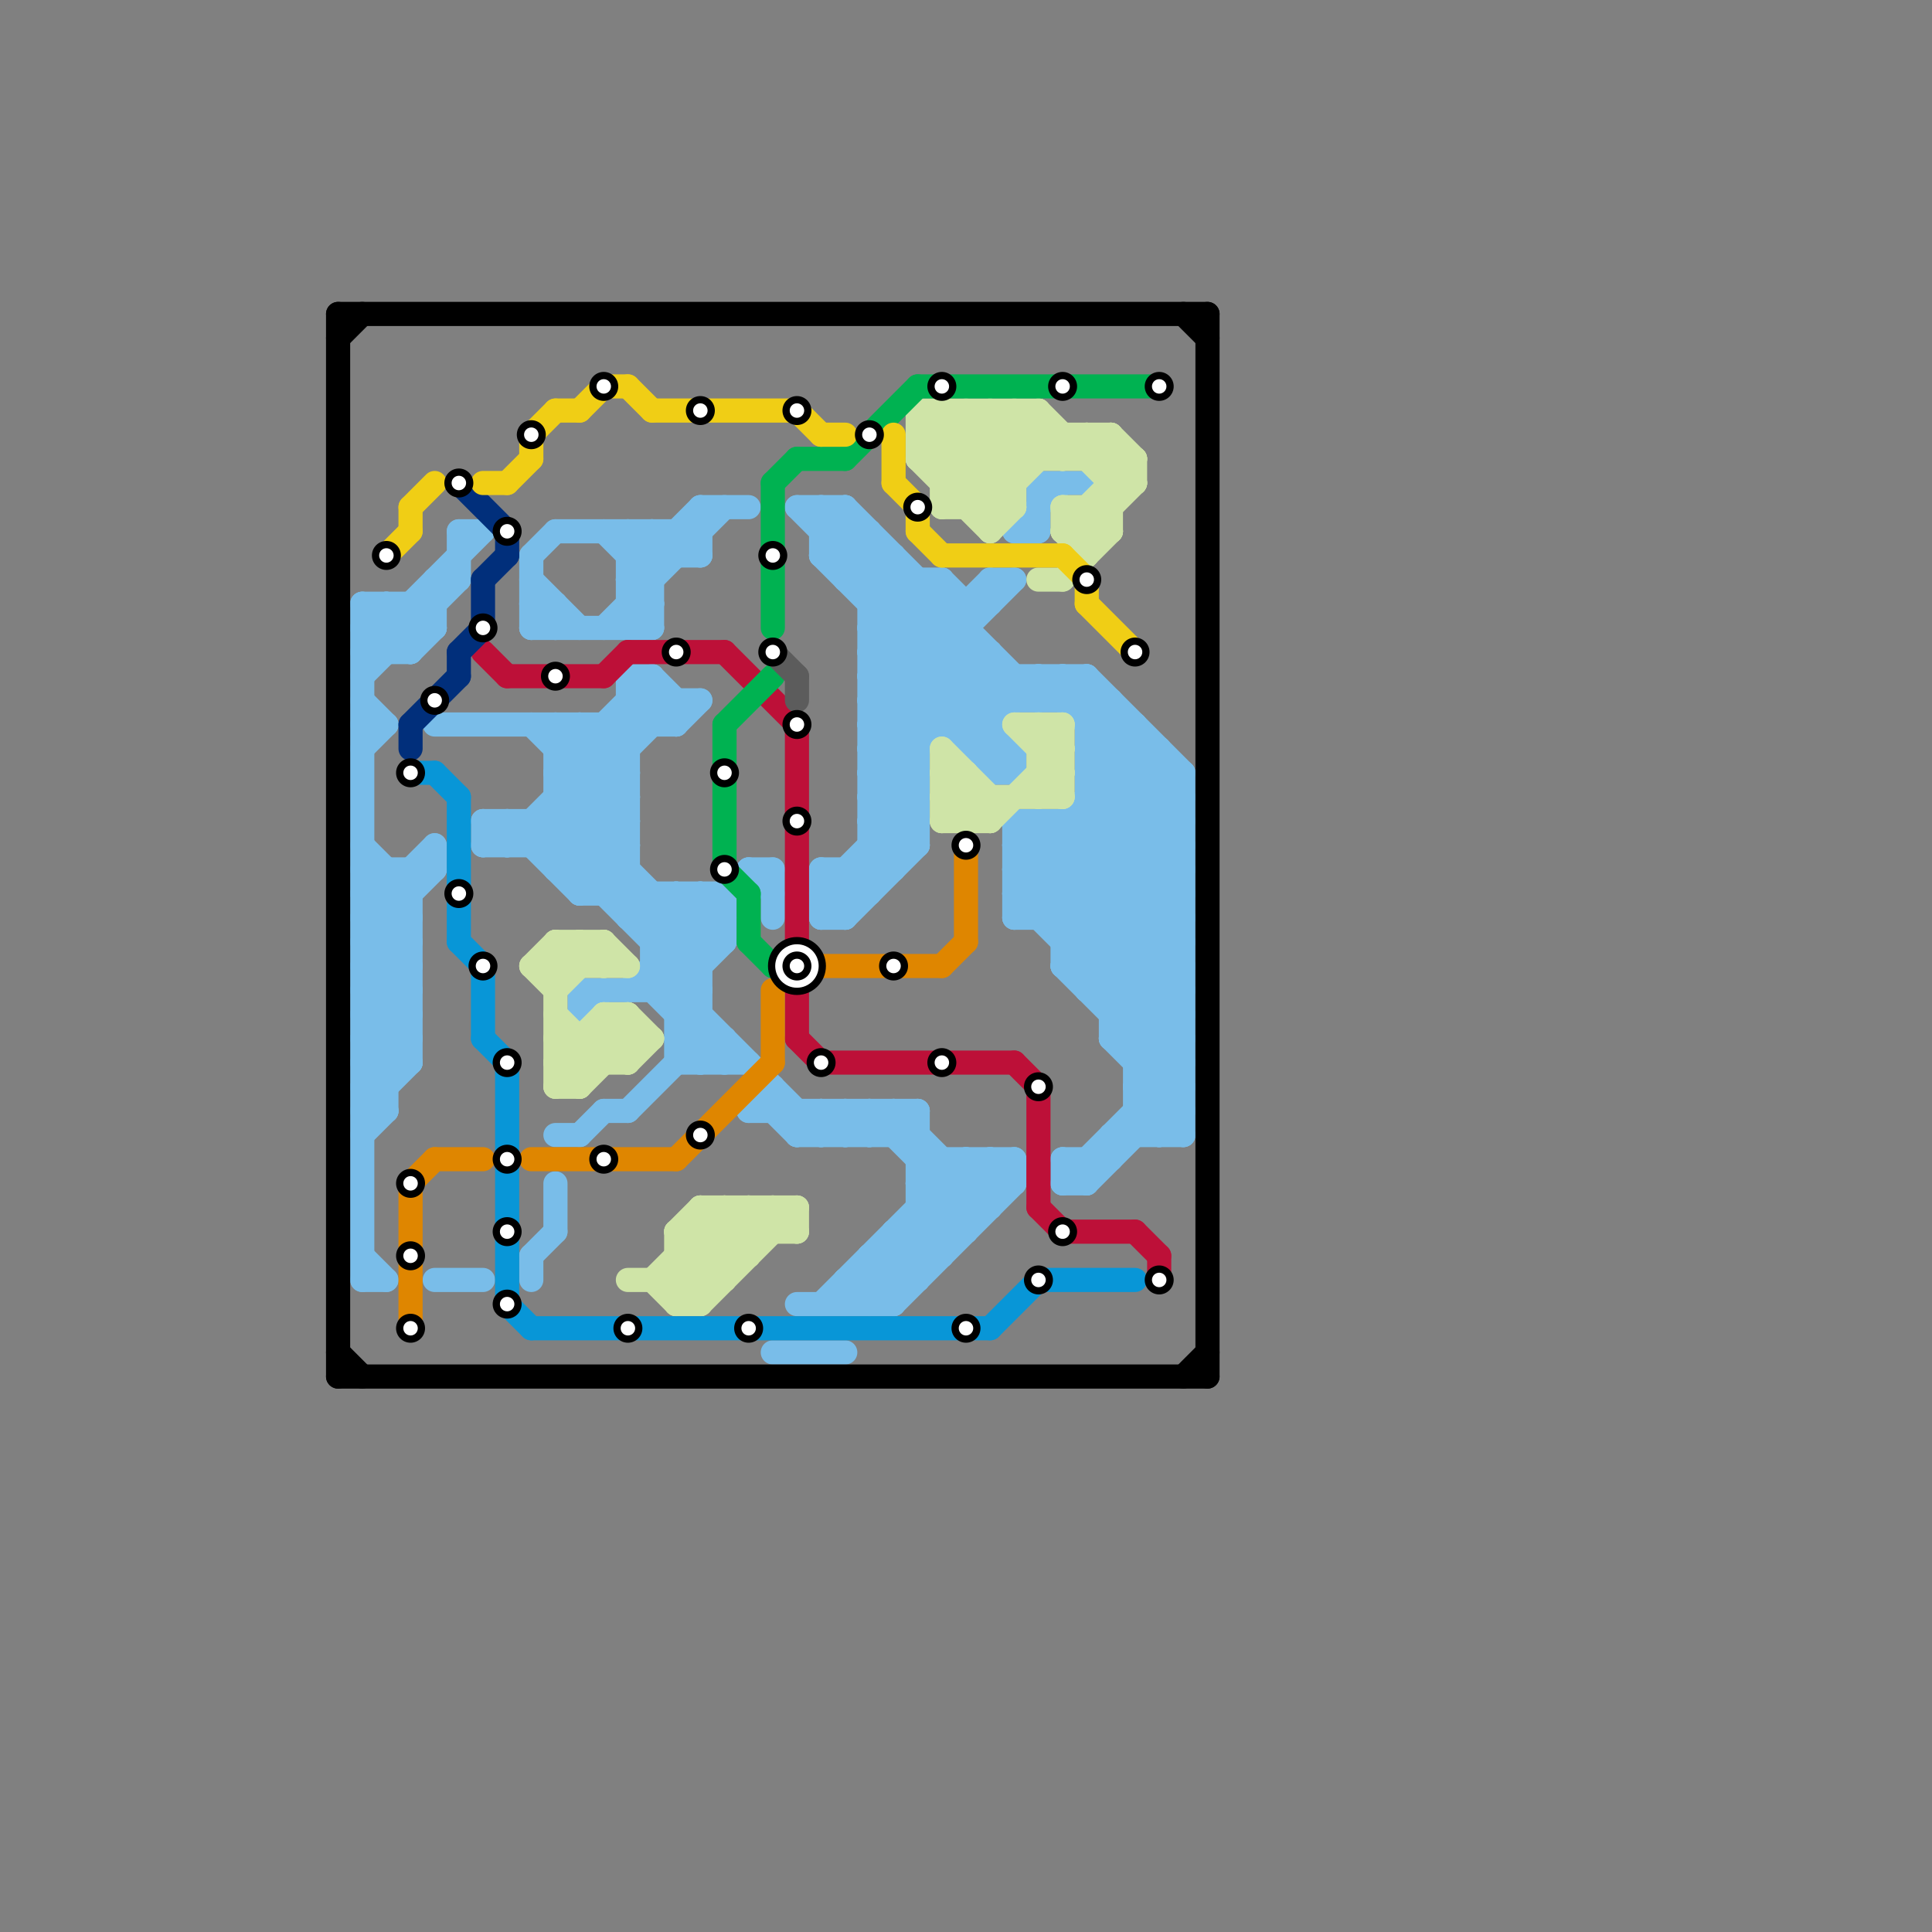 
<svg version="1.1" xmlns="http://www.w3.org/2000/svg" viewBox="0 0 80 80">
<rect x="0" y="0" width="80" height="80" fill="#808080" stroke="none"/>
<style>text { font: 1px Helvetica; font-weight: 600; white-space: pre; dominant-baseline: central; } line { stroke-width: 1; fill: none; stroke-linecap: round; stroke-linejoin: round; } .c0 { stroke: #79bde9 } .c1 { stroke: #000000 } .c2 { stroke: #bd1038 } .c3 { stroke: #cfe4a7 } .c4 { stroke: #df8600 } .c5 { stroke: #00b251 } .c6 { stroke: #0896d7 } .c7 { stroke: #012f7b } .c8 { stroke: #f0ce15 } .c9 { stroke: #5c5c5c } .lst1 { stroke-width: 0.75; stroke-linecap: butt; }.w1 { stroke-width: 1; }.l11 { stroke-dasharray: 1 .5; stroke-linecap: butt; }.sl-b { stroke-linecap: butt; }</style><defs><g id="wm-xf"><circle r="1.2" fill="#000"/><circle r="0.9" fill="#fff"/><circle r="0.6" fill="#000"/><circle r="0.3" fill="#fff"/></g><g id="wm"><circle r="0.6" fill="#000"/><circle r="0.3" fill="#fff"/></g></defs><line class="c0 " x1="27" y1="22" x2="28" y2="23"/><line class="c0 " x1="15" y1="43" x2="17" y2="41"/><line class="c0 " x1="42" y1="37" x2="49" y2="44"/><line class="c0 " x1="15" y1="45" x2="17" y2="43"/><line class="c0 " x1="17" y1="27" x2="18" y2="26"/><line class="c0 " x1="15" y1="39" x2="17" y2="39"/><line class="c0 " x1="35" y1="46" x2="36" y2="47"/><line class="c0 " x1="23" y1="36" x2="26" y2="33"/><line class="c0 " x1="28" y1="42" x2="29" y2="41"/><line class="c0 " x1="28" y1="44" x2="31" y2="44"/><line class="c0 " x1="46" y1="42" x2="49" y2="42"/><line class="c0 " x1="20" y1="35" x2="21" y2="34"/><line class="c0 " x1="15" y1="42" x2="17" y2="40"/><line class="c0 " x1="15" y1="44" x2="17" y2="42"/><line class="c0 " x1="26" y1="46" x2="29" y2="43"/><line class="c0 " x1="36" y1="29" x2="46" y2="29"/><line class="c0 " x1="36" y1="32" x2="41" y2="27"/><line class="c0 " x1="43" y1="28" x2="47" y2="32"/><line class="c0 " x1="32" y1="46" x2="33" y2="47"/><line class="c0 " x1="28" y1="22" x2="29" y2="23"/><line class="c0 " x1="40" y1="25" x2="40" y2="31"/><line class="c0 " x1="42" y1="35" x2="47" y2="35"/><line class="c0 " x1="29" y1="37" x2="30" y2="38"/><line class="c0 " x1="23" y1="34" x2="29" y2="40"/><line class="c0 " x1="23" y1="30" x2="26" y2="33"/><line class="c0 " x1="38" y1="50" x2="41" y2="50"/><line class="c0 " x1="48" y1="36" x2="48" y2="47"/><line class="c0 " x1="36" y1="26" x2="38" y2="24"/><line class="c0 " x1="15" y1="42" x2="17" y2="44"/><line class="c0 " x1="15" y1="25" x2="15" y2="53"/><line class="c0 " x1="28" y1="43" x2="29" y2="44"/><line class="c0 " x1="46" y1="43" x2="49" y2="40"/><line class="c0 " x1="15" y1="43" x2="16" y2="44"/><line class="c0 " x1="37" y1="46" x2="41" y2="50"/><line class="c0 " x1="15" y1="45" x2="16" y2="46"/><line class="c0 " x1="34" y1="36" x2="37" y2="36"/><line class="c0 " x1="35" y1="36" x2="35" y2="38"/><line class="c0 " x1="37" y1="51" x2="38" y2="52"/><line class="c0 " x1="26" y1="23" x2="27" y2="22"/><line class="c0 " x1="27" y1="22" x2="27" y2="26"/><line class="c0 " x1="45" y1="33" x2="49" y2="37"/><line class="c0 " x1="47" y1="30" x2="47" y2="47"/><line class="c0 " x1="33" y1="54" x2="37" y2="54"/><line class="c0 " x1="20" y1="34" x2="26" y2="34"/><line class="c0 " x1="22" y1="34" x2="22" y2="35"/><line class="c0 " x1="23" y1="33" x2="26" y2="33"/><line class="c0 " x1="42" y1="34" x2="49" y2="41"/><line class="c0 " x1="42" y1="36" x2="49" y2="43"/><line class="c0 " x1="18" y1="53" x2="20" y2="53"/><line class="c0 " x1="36" y1="22" x2="36" y2="37"/><line class="c0 " x1="45" y1="32" x2="49" y2="32"/><line class="c0 " x1="34" y1="37" x2="36" y2="37"/><line class="c0 " x1="26" y1="29" x2="27" y2="30"/><line class="c0 " x1="23" y1="36" x2="26" y2="36"/><line class="c0 " x1="36" y1="31" x2="38" y2="31"/><line class="c0 " x1="37" y1="46" x2="37" y2="47"/><line class="c0 " x1="43" y1="20" x2="45" y2="20"/><line class="c0 " x1="45" y1="41" x2="49" y2="37"/><line class="c0 " x1="25" y1="37" x2="26" y2="36"/><line class="c0 " x1="15" y1="36" x2="17" y2="38"/><line class="c0 " x1="29" y1="21" x2="29" y2="23"/><line class="c0 " x1="36" y1="28" x2="39" y2="25"/><line class="c0 " x1="41" y1="24" x2="42" y2="24"/><line class="c0 " x1="23" y1="33" x2="29" y2="39"/><line class="c0 " x1="15" y1="45" x2="16" y2="45"/><line class="c0 " x1="23" y1="31" x2="24" y2="30"/><line class="c0 " x1="24" y1="30" x2="26" y2="32"/><line class="c0 " x1="26" y1="38" x2="30" y2="38"/><line class="c0 " x1="44" y1="40" x2="49" y2="45"/><line class="c0 " x1="44" y1="34" x2="49" y2="39"/><line class="c0 " x1="26" y1="28" x2="28" y2="30"/><line class="c0 " x1="46" y1="47" x2="49" y2="47"/><line class="c0 " x1="15" y1="41" x2="17" y2="41"/><line class="c0 " x1="15" y1="38" x2="18" y2="35"/><line class="c0 " x1="23" y1="47" x2="24" y2="47"/><line class="c0 " x1="19" y1="22" x2="19" y2="24"/><line class="c0 " x1="45" y1="41" x2="49" y2="41"/><line class="c0 " x1="15" y1="35" x2="17" y2="37"/><line class="c0 " x1="15" y1="26" x2="16" y2="25"/><line class="c0 " x1="15" y1="37" x2="17" y2="39"/><line class="c0 " x1="15" y1="44" x2="16" y2="45"/><line class="c0 " x1="44" y1="48" x2="45" y2="49"/><line class="c0 " x1="33" y1="47" x2="34" y2="46"/><line class="c0 " x1="24" y1="42" x2="25" y2="41"/><line class="c0 " x1="22" y1="26" x2="27" y2="26"/><line class="c0 " x1="22" y1="25" x2="23" y2="25"/><line class="c0 " x1="35" y1="47" x2="36" y2="46"/><line class="c0 " x1="37" y1="51" x2="37" y2="54"/><line class="c0 " x1="44" y1="40" x2="49" y2="40"/><line class="c0 " x1="15" y1="47" x2="16" y2="46"/><line class="c0 " x1="49" y1="32" x2="49" y2="47"/><line class="c0 " x1="42" y1="35" x2="49" y2="42"/><line class="c0 " x1="39" y1="24" x2="40" y2="25"/><line class="c0 " x1="22" y1="23" x2="22" y2="26"/><line class="c0 " x1="27" y1="41" x2="30" y2="44"/><line class="c0 " x1="28" y1="37" x2="30" y2="39"/><line class="c0 " x1="16" y1="36" x2="16" y2="46"/><line class="c0 " x1="47" y1="45" x2="49" y2="43"/><line class="c0 " x1="35" y1="38" x2="38" y2="35"/><line class="c0 " x1="36" y1="46" x2="40" y2="50"/><line class="c0 " x1="45" y1="40" x2="49" y2="36"/><line class="c0 " x1="27" y1="28" x2="28" y2="29"/><line class="c0 " x1="34" y1="36" x2="35" y2="37"/><line class="c0 " x1="35" y1="24" x2="39" y2="24"/><line class="c0 " x1="36" y1="24" x2="37" y2="23"/><line class="c0 " x1="47" y1="44" x2="49" y2="44"/><line class="c0 " x1="36" y1="29" x2="41" y2="24"/><line class="c0 " x1="40" y1="30" x2="42" y2="28"/><line class="c0 " x1="25" y1="22" x2="27" y2="24"/><line class="c0 " x1="29" y1="37" x2="29" y2="44"/><line class="c0 " x1="35" y1="23" x2="36" y2="22"/><line class="c0 " x1="26" y1="24" x2="29" y2="21"/><line class="c0 " x1="42" y1="37" x2="48" y2="31"/><line class="c0 " x1="47" y1="45" x2="49" y2="47"/><line class="c0 " x1="22" y1="23" x2="23" y2="22"/><line class="c0 " x1="15" y1="40" x2="17" y2="40"/><line class="c0 " x1="34" y1="47" x2="35" y2="46"/><line class="c0 " x1="15" y1="52" x2="16" y2="53"/><line class="c0 " x1="15" y1="39" x2="18" y2="36"/><line class="c0 " x1="42" y1="38" x2="49" y2="38"/><line class="c0 " x1="24" y1="36" x2="26" y2="34"/><line class="c0 " x1="36" y1="47" x2="37" y2="46"/><line class="c0 " x1="44" y1="29" x2="45" y2="28"/><line class="c0 " x1="32" y1="56" x2="35" y2="56"/><line class="c0 " x1="42" y1="36" x2="47" y2="31"/><line class="c0 " x1="27" y1="37" x2="27" y2="41"/><line class="c0 " x1="34" y1="21" x2="42" y2="29"/><line class="c0 " x1="34" y1="23" x2="42" y2="31"/><line class="c0 " x1="35" y1="54" x2="41" y2="48"/><line class="c0 " x1="45" y1="31" x2="46" y2="30"/><line class="c0 " x1="36" y1="33" x2="38" y2="35"/><line class="c0 " x1="28" y1="29" x2="28" y2="30"/><line class="c0 " x1="15" y1="25" x2="18" y2="25"/><line class="c0 " x1="33" y1="46" x2="33" y2="47"/><line class="c0 " x1="24" y1="37" x2="26" y2="35"/><line class="c0 " x1="15" y1="53" x2="16" y2="53"/><line class="c0 " x1="35" y1="46" x2="35" y2="47"/><line class="c0 " x1="34" y1="46" x2="34" y2="47"/><line class="c0 " x1="36" y1="30" x2="41" y2="30"/><line class="c0 " x1="41" y1="48" x2="42" y2="49"/><line class="c0 " x1="44" y1="28" x2="49" y2="33"/><line class="c0 " x1="15" y1="27" x2="17" y2="27"/><line class="c0 " x1="15" y1="37" x2="17" y2="37"/><line class="c0 " x1="36" y1="26" x2="40" y2="26"/><line class="c0 " x1="24" y1="47" x2="25" y2="46"/><line class="c0 " x1="36" y1="46" x2="36" y2="47"/><line class="c0 " x1="18" y1="35" x2="18" y2="36"/><line class="c0 " x1="24" y1="37" x2="30" y2="37"/><line class="c0 " x1="27" y1="41" x2="30" y2="38"/><line class="c0 " x1="27" y1="39" x2="30" y2="39"/><line class="c0 " x1="22" y1="52" x2="23" y2="51"/><line class="c0 " x1="37" y1="54" x2="42" y2="49"/><line class="c0 " x1="36" y1="52" x2="37" y2="53"/><line class="c0 " x1="34" y1="23" x2="37" y2="23"/><line class="c0 " x1="31" y1="36" x2="32" y2="36"/><line class="c0 " x1="36" y1="25" x2="37" y2="24"/><line class="c0 " x1="17" y1="25" x2="17" y2="27"/><line class="c0 " x1="16" y1="25" x2="17" y2="26"/><line class="c0 " x1="41" y1="27" x2="41" y2="32"/><line class="c0 " x1="42" y1="34" x2="42" y2="38"/><line class="c0 " x1="34" y1="54" x2="40" y2="48"/><line class="c0 " x1="28" y1="41" x2="30" y2="39"/><line class="c0 " x1="42" y1="38" x2="48" y2="32"/><line class="c0 " x1="29" y1="21" x2="31" y2="21"/><line class="c0 " x1="36" y1="27" x2="39" y2="24"/><line class="c0 " x1="36" y1="54" x2="42" y2="48"/><line class="c0 " x1="23" y1="30" x2="23" y2="36"/><line class="c0 " x1="31" y1="46" x2="38" y2="46"/><line class="c0 " x1="23" y1="49" x2="23" y2="51"/><line class="c0 " x1="45" y1="30" x2="46" y2="29"/><line class="c0 " x1="36" y1="32" x2="38" y2="34"/><line class="c0 " x1="46" y1="41" x2="49" y2="38"/><line class="c0 " x1="27" y1="39" x2="29" y2="37"/><line class="c0 " x1="45" y1="30" x2="47" y2="30"/><line class="c0 " x1="25" y1="30" x2="26" y2="31"/><line class="c0 " x1="47" y1="46" x2="48" y2="47"/><line class="c0 " x1="24" y1="30" x2="24" y2="37"/><line class="c0 " x1="45" y1="31" x2="49" y2="35"/><line class="c0 " x1="15" y1="30" x2="16" y2="30"/><line class="c0 " x1="45" y1="28" x2="45" y2="41"/><line class="c0 " x1="15" y1="40" x2="17" y2="38"/><line class="c0 " x1="42" y1="31" x2="42" y2="32"/><line class="c0 " x1="45" y1="49" x2="49" y2="45"/><line class="c0 " x1="43" y1="29" x2="44" y2="28"/><line class="c0 " x1="44" y1="49" x2="49" y2="44"/><line class="c0 " x1="24" y1="41" x2="29" y2="41"/><line class="c0 " x1="43" y1="28" x2="43" y2="29"/><line class="c0 " x1="15" y1="37" x2="16" y2="36"/><line class="c0 " x1="26" y1="38" x2="27" y2="37"/><line class="c0 " x1="37" y1="52" x2="38" y2="53"/><line class="c0 " x1="41" y1="32" x2="42" y2="32"/><line class="c0 " x1="33" y1="21" x2="41" y2="29"/><line class="c0 " x1="15" y1="25" x2="17" y2="27"/><line class="c0 " x1="35" y1="53" x2="35" y2="54"/><line class="c0 " x1="42" y1="28" x2="42" y2="29"/><line class="c0 " x1="21" y1="34" x2="24" y2="37"/><line class="c0 " x1="22" y1="30" x2="26" y2="34"/><line class="c0 " x1="27" y1="40" x2="29" y2="40"/><line class="c0 " x1="27" y1="28" x2="27" y2="30"/><line class="c0 " x1="26" y1="22" x2="27" y2="23"/><line class="c0 " x1="28" y1="37" x2="28" y2="44"/><line class="c0 " x1="34" y1="36" x2="34" y2="38"/><line class="c0 " x1="26" y1="41" x2="31" y2="36"/><line class="c0 " x1="23" y1="31" x2="26" y2="31"/><line class="c0 " x1="26" y1="23" x2="29" y2="23"/><line class="c0 " x1="42" y1="37" x2="49" y2="37"/><line class="c0 " x1="44" y1="28" x2="44" y2="29"/><line class="c0 " x1="46" y1="43" x2="49" y2="43"/><line class="c0 " x1="24" y1="41" x2="24" y2="42"/><line class="c0 " x1="36" y1="52" x2="39" y2="52"/><line class="c0 " x1="22" y1="52" x2="22" y2="53"/><line class="c0 " x1="22" y1="34" x2="29" y2="41"/><line class="c0 " x1="15" y1="46" x2="17" y2="44"/><line class="c0 " x1="31" y1="46" x2="32" y2="45"/><line class="c0 " x1="15" y1="42" x2="17" y2="42"/><line class="c0 " x1="15" y1="44" x2="17" y2="44"/><line class="c0 " x1="30" y1="37" x2="30" y2="39"/><line class="c0 " x1="15" y1="27" x2="20" y2="22"/><line class="c0 " x1="28" y1="43" x2="29" y2="42"/><line class="c0 " x1="41" y1="32" x2="42" y2="31"/><line class="c0 " x1="35" y1="24" x2="36" y2="23"/><line class="c0 " x1="43" y1="34" x2="49" y2="40"/><line class="c0 " x1="35" y1="21" x2="43" y2="29"/><line class="c0 " x1="44" y1="40" x2="49" y2="35"/><line class="c0 " x1="28" y1="43" x2="30" y2="43"/><line class="c0 " x1="40" y1="48" x2="41" y2="49"/><line class="c0 " x1="48" y1="47" x2="49" y2="46"/><line class="c0 " x1="26" y1="24" x2="27" y2="25"/><line class="c0 " x1="46" y1="42" x2="49" y2="39"/><line class="c0 " x1="48" y1="31" x2="48" y2="32"/><line class="c0 " x1="34" y1="22" x2="35" y2="21"/><line class="c0 " x1="36" y1="26" x2="42" y2="32"/><line class="c0 " x1="18" y1="30" x2="28" y2="30"/><line class="c0 " x1="36" y1="27" x2="41" y2="32"/><line class="c0 " x1="44" y1="48" x2="46" y2="48"/><line class="c0 " x1="36" y1="52" x2="36" y2="54"/><line class="c0 " x1="25" y1="26" x2="30" y2="21"/><line class="c0 " x1="33" y1="47" x2="38" y2="47"/><line class="c0 " x1="42" y1="34" x2="49" y2="34"/><line class="c0 " x1="26" y1="28" x2="27" y2="28"/><line class="c0 " x1="42" y1="36" x2="49" y2="36"/><line class="c0 " x1="44" y1="39" x2="47" y2="36"/><line class="c0 " x1="34" y1="37" x2="35" y2="38"/><line class="c0 " x1="47" y1="43" x2="49" y2="41"/><line class="c0 " x1="27" y1="38" x2="28" y2="37"/><line class="c0 " x1="21" y1="35" x2="27" y2="29"/><line class="c0 " x1="25" y1="30" x2="25" y2="37"/><line class="c0 " x1="26" y1="26" x2="27" y2="25"/><line class="c0 " x1="15" y1="36" x2="18" y2="36"/><line class="c0 " x1="36" y1="27" x2="41" y2="27"/><line class="c0 " x1="32" y1="36" x2="32" y2="38"/><line class="c0 " x1="15" y1="41" x2="17" y2="39"/><line class="c0 " x1="36" y1="29" x2="38" y2="31"/><line class="c0 " x1="36" y1="31" x2="38" y2="33"/><line class="c0 " x1="26" y1="22" x2="26" y2="26"/><line class="c0 " x1="23" y1="22" x2="29" y2="22"/><line class="c0 " x1="15" y1="29" x2="16" y2="30"/><line class="c0 " x1="26" y1="25" x2="27" y2="26"/><line class="c0 " x1="23" y1="25" x2="23" y2="26"/><line class="c0 " x1="45" y1="31" x2="48" y2="31"/><line class="c0 " x1="38" y1="49" x2="40" y2="51"/><line class="c0 " x1="29" y1="44" x2="30" y2="43"/><line class="c0 " x1="36" y1="34" x2="38" y2="34"/><line class="c0 " x1="40" y1="31" x2="42" y2="31"/><line class="c0 " x1="34" y1="46" x2="35" y2="47"/><line class="c0 " x1="15" y1="41" x2="17" y2="43"/><line class="c0 " x1="35" y1="21" x2="35" y2="24"/><line class="c0 " x1="15" y1="26" x2="16" y2="27"/><line class="c0 " x1="43" y1="38" x2="47" y2="34"/><line class="c0 " x1="23" y1="32" x2="27" y2="28"/><line class="c0 " x1="41" y1="24" x2="41" y2="25"/><line class="c0 " x1="23" y1="35" x2="26" y2="32"/><line class="c0 " x1="15" y1="38" x2="17" y2="40"/><line class="c0 " x1="46" y1="47" x2="46" y2="48"/><line class="c0 " x1="34" y1="38" x2="38" y2="34"/><line class="c0 " x1="38" y1="48" x2="42" y2="48"/><line class="c0 " x1="37" y1="23" x2="37" y2="36"/><line class="c0 " x1="37" y1="47" x2="38" y2="46"/><line class="c0 " x1="47" y1="44" x2="49" y2="42"/><line class="c0 " x1="18" y1="24" x2="18" y2="26"/><line class="c0 " x1="26" y1="25" x2="27" y2="25"/><line class="c0 " x1="34" y1="23" x2="35" y2="22"/><line class="c0 " x1="47" y1="45" x2="49" y2="45"/><line class="c0 " x1="44" y1="39" x2="49" y2="39"/><line class="c0 " x1="28" y1="22" x2="28" y2="23"/><line class="c0 " x1="36" y1="28" x2="38" y2="30"/><line class="c0 " x1="20" y1="34" x2="20" y2="35"/><line class="c0 " x1="36" y1="30" x2="38" y2="32"/><line class="c0 " x1="38" y1="46" x2="38" y2="53"/><line class="c0 " x1="34" y1="37" x2="38" y2="33"/><line class="c0 " x1="22" y1="26" x2="23" y2="25"/><line class="c0 " x1="44" y1="48" x2="44" y2="49"/><line class="c0 " x1="34" y1="21" x2="34" y2="23"/><line class="c0 " x1="23" y1="32" x2="26" y2="32"/><line class="c0 " x1="36" y1="28" x2="45" y2="28"/><line class="c0 " x1="36" y1="33" x2="38" y2="33"/><line class="c0 " x1="36" y1="25" x2="41" y2="25"/><line class="c0 " x1="36" y1="35" x2="38" y2="35"/><line class="c0 " x1="38" y1="51" x2="39" y2="52"/><line class="c0 " x1="45" y1="48" x2="45" y2="49"/><line class="c0 " x1="17" y1="36" x2="17" y2="44"/><line class="c0 " x1="20" y1="35" x2="26" y2="35"/><line class="c0 " x1="30" y1="43" x2="30" y2="44"/><line class="c0 " x1="15" y1="31" x2="16" y2="30"/><line class="c0 " x1="15" y1="40" x2="17" y2="42"/><line class="c0 " x1="22" y1="25" x2="23" y2="26"/><line class="c0 " x1="40" y1="48" x2="40" y2="51"/><line class="c0 " x1="42" y1="22" x2="44" y2="20"/><line class="c0 " x1="36" y1="30" x2="42" y2="24"/><line class="c0 " x1="42" y1="48" x2="42" y2="49"/><line class="c0 " x1="43" y1="34" x2="43" y2="38"/><line class="c0 " x1="39" y1="24" x2="39" y2="30"/><line class="c0 " x1="15" y1="43" x2="17" y2="43"/><line class="c0 " x1="38" y1="49" x2="39" y2="48"/><line class="c0 " x1="35" y1="36" x2="36" y2="37"/><line class="c0 " x1="27" y1="40" x2="34" y2="47"/><line class="c0 " x1="28" y1="30" x2="29" y2="29"/><line class="c0 " x1="15" y1="39" x2="17" y2="41"/><line class="c0 " x1="36" y1="34" x2="38" y2="32"/><line class="c0 " x1="38" y1="49" x2="42" y2="49"/><line class="c0 " x1="47" y1="46" x2="49" y2="46"/><line class="c0 " x1="36" y1="31" x2="40" y2="27"/><line class="c0 " x1="20" y1="34" x2="21" y2="35"/><line class="c0 " x1="15" y1="26" x2="18" y2="26"/><line class="c0 " x1="37" y1="51" x2="40" y2="51"/><line class="c0 " x1="17" y1="25" x2="18" y2="26"/><line class="c0 " x1="21" y1="34" x2="21" y2="35"/><line class="c0 " x1="22" y1="35" x2="28" y2="29"/><line class="c0 " x1="26" y1="28" x2="26" y2="38"/><line class="c0 " x1="38" y1="24" x2="38" y2="35"/><line class="c0 " x1="39" y1="48" x2="39" y2="52"/><line class="c0 " x1="35" y1="53" x2="36" y2="54"/><line class="c0 " x1="45" y1="28" x2="49" y2="32"/><line class="c0 " x1="15" y1="38" x2="17" y2="38"/><line class="c0 " x1="18" y1="24" x2="19" y2="24"/><line class="c0 " x1="43" y1="20" x2="43" y2="22"/><line class="c0 " x1="36" y1="32" x2="38" y2="32"/><line class="c0 " x1="38" y1="50" x2="39" y2="51"/><line class="c0 " x1="41" y1="48" x2="41" y2="50"/><line class="c0 " x1="32" y1="45" x2="32" y2="46"/><line class="c0 " x1="44" y1="38" x2="49" y2="33"/><line class="c0 " x1="45" y1="32" x2="47" y2="30"/><line class="c0 " x1="36" y1="53" x2="37" y2="54"/><line class="c0 " x1="23" y1="32" x2="26" y2="35"/><line class="c0 " x1="15" y1="28" x2="19" y2="24"/><line class="c0 " x1="40" y1="31" x2="43" y2="28"/><line class="c0 " x1="44" y1="34" x2="44" y2="40"/><line class="c0 " x1="34" y1="22" x2="36" y2="22"/><line class="c0 " x1="34" y1="38" x2="35" y2="38"/><line class="c0 " x1="25" y1="46" x2="26" y2="46"/><line class="c0 " x1="42" y1="22" x2="43" y2="22"/><line class="c0 " x1="28" y1="42" x2="29" y2="42"/><line class="c0 " x1="36" y1="33" x2="41" y2="28"/><line class="c0 " x1="19" y1="22" x2="20" y2="22"/><line class="c0 " x1="33" y1="21" x2="35" y2="21"/><line class="c0 " x1="42" y1="35" x2="43" y2="34"/><line class="c0 " x1="16" y1="25" x2="16" y2="27"/><line class="c0 " x1="36" y1="34" x2="37" y2="35"/><line class="c0 " x1="45" y1="32" x2="47" y2="34"/><line class="c0 " x1="26" y1="29" x2="29" y2="29"/><line class="c0 " x1="46" y1="29" x2="46" y2="43"/><line class="c0 " x1="46" y1="43" x2="49" y2="46"/><line class="c0 " x1="44" y1="49" x2="45" y2="49"/><line class="c0 " x1="22" y1="24" x2="24" y2="26"/><line class="c0 " x1="31" y1="36" x2="32" y2="37"/><line class="c0 " x1="15" y1="46" x2="16" y2="46"/><line class="c0 " x1="26" y1="24" x2="27" y2="24"/><line class="c0 " x1="45" y1="33" x2="47" y2="33"/><line class="c0 " x1="35" y1="53" x2="38" y2="53"/><line class="c0 " x1="36" y1="35" x2="37" y2="36"/><line class="c0 " x1="45" y1="34" x2="49" y2="38"/><circle cx="48" cy="33" r="1" fill="#79bde9" /><circle cx="48" cy="35" r="1" fill="#79bde9" /><line class="c1 " x1="14" y1="13" x2="14" y2="57"/><line class="c1 " x1="14" y1="57" x2="50" y2="57"/><line class="c1 " x1="50" y1="13" x2="50" y2="57"/><line class="c1 " x1="14" y1="14" x2="15" y2="13"/><line class="c1 " x1="49" y1="57" x2="50" y2="56"/><line class="c1 " x1="49" y1="13" x2="50" y2="14"/><line class="c1 " x1="14" y1="56" x2="15" y2="57"/><line class="c1 " x1="14" y1="13" x2="50" y2="13"/><line class="c2 " x1="25" y1="28" x2="26" y2="27"/><line class="c2 " x1="26" y1="27" x2="30" y2="27"/><line class="c2 " x1="43" y1="50" x2="44" y2="51"/><line class="c2 " x1="44" y1="51" x2="47" y2="51"/><line class="c2 " x1="43" y1="45" x2="43" y2="50"/><line class="c2 " x1="33" y1="43" x2="34" y2="44"/><line class="c2 " x1="33" y1="41" x2="33" y2="43"/><line class="c2 " x1="21" y1="28" x2="25" y2="28"/><line class="c2 " x1="30" y1="27" x2="33" y2="30"/><line class="c2 " x1="20" y1="27" x2="21" y2="28"/><line class="c2 " x1="47" y1="51" x2="48" y2="52"/><line class="c2 " x1="42" y1="44" x2="43" y2="45"/><line class="c2 " x1="34" y1="44" x2="42" y2="44"/><line class="c2 " x1="48" y1="52" x2="48" y2="53"/><line class="c2 " x1="33" y1="30" x2="33" y2="39"/><line class="c3 " x1="28" y1="54" x2="32" y2="50"/><line class="c3 " x1="44" y1="18" x2="44" y2="19"/><line class="c3 " x1="28" y1="53" x2="29" y2="54"/><line class="c3 " x1="24" y1="45" x2="26" y2="43"/><line class="c3 " x1="41" y1="33" x2="41" y2="34"/><line class="c3 " x1="43" y1="30" x2="43" y2="33"/><line class="c3 " x1="23" y1="41" x2="25" y2="39"/><line class="c3 " x1="39" y1="31" x2="41" y2="33"/><line class="c3 " x1="39" y1="17" x2="39" y2="21"/><line class="c3 " x1="44" y1="22" x2="47" y2="19"/><line class="c3 " x1="29" y1="54" x2="33" y2="50"/><line class="c3 " x1="40" y1="17" x2="42" y2="19"/><line class="c3 " x1="41" y1="21" x2="44" y2="18"/><line class="c3 " x1="24" y1="39" x2="24" y2="40"/><line class="c3 " x1="38" y1="17" x2="43" y2="17"/><line class="c3 " x1="23" y1="44" x2="25" y2="42"/><line class="c3 " x1="38" y1="18" x2="39" y2="17"/><line class="c3 " x1="38" y1="19" x2="41" y2="22"/><line class="c3 " x1="23" y1="39" x2="25" y2="39"/><line class="c3 " x1="23" y1="45" x2="24" y2="45"/><line class="c3 " x1="40" y1="17" x2="40" y2="21"/><line class="c3 " x1="24" y1="43" x2="24" y2="45"/><line class="c3 " x1="23" y1="39" x2="24" y2="40"/><line class="c3 " x1="28" y1="52" x2="29" y2="53"/><line class="c3 " x1="46" y1="20" x2="47" y2="20"/><line class="c3 " x1="43" y1="17" x2="43" y2="19"/><line class="c3 " x1="41" y1="17" x2="43" y2="19"/><line class="c3 " x1="25" y1="39" x2="25" y2="40"/><line class="c3 " x1="40" y1="34" x2="41" y2="33"/><line class="c3 " x1="31" y1="50" x2="31" y2="52"/><line class="c3 " x1="26" y1="42" x2="27" y2="43"/><line class="c3 " x1="23" y1="44" x2="24" y2="45"/><line class="c3 " x1="38" y1="18" x2="41" y2="21"/><line class="c3 " x1="47" y1="19" x2="47" y2="20"/><line class="c3 " x1="41" y1="22" x2="42" y2="21"/><line class="c3 " x1="42" y1="17" x2="44" y2="19"/><line class="c3 " x1="45" y1="19" x2="46" y2="18"/><line class="c3 " x1="23" y1="42" x2="25" y2="44"/><line class="c3 " x1="26" y1="44" x2="27" y2="43"/><line class="c3 " x1="32" y1="50" x2="33" y2="51"/><line class="c3 " x1="39" y1="33" x2="40" y2="32"/><line class="c3 " x1="42" y1="17" x2="42" y2="21"/><line class="c3 " x1="40" y1="21" x2="43" y2="18"/><line class="c3 " x1="43" y1="17" x2="46" y2="20"/><line class="c3 " x1="25" y1="39" x2="26" y2="40"/><line class="c3 " x1="27" y1="53" x2="30" y2="50"/><line class="c3 " x1="42" y1="30" x2="44" y2="30"/><line class="c3 " x1="45" y1="18" x2="45" y2="19"/><line class="c3 " x1="39" y1="33" x2="40" y2="34"/><line class="c3 " x1="43" y1="30" x2="44" y2="31"/><line class="c3 " x1="43" y1="32" x2="44" y2="33"/><line class="c3 " x1="25" y1="42" x2="26" y2="43"/><line class="c3 " x1="44" y1="30" x2="44" y2="33"/><line class="c3 " x1="43" y1="31" x2="44" y2="30"/><line class="c3 " x1="28" y1="51" x2="33" y2="51"/><line class="c3 " x1="44" y1="22" x2="46" y2="22"/><line class="c3 " x1="45" y1="22" x2="47" y2="20"/><line class="c3 " x1="39" y1="20" x2="42" y2="20"/><line class="c3 " x1="28" y1="51" x2="28" y2="54"/><line class="c3 " x1="46" y1="18" x2="46" y2="22"/><line class="c3 " x1="43" y1="33" x2="44" y2="32"/><line class="c3 " x1="39" y1="32" x2="41" y2="34"/><line class="c3 " x1="44" y1="21" x2="44" y2="22"/><line class="c3 " x1="28" y1="54" x2="29" y2="54"/><line class="c3 " x1="22" y1="40" x2="26" y2="40"/><line class="c3 " x1="24" y1="39" x2="25" y2="40"/><line class="c3 " x1="23" y1="40" x2="24" y2="39"/><line class="c3 " x1="44" y1="19" x2="45" y2="18"/><line class="c3 " x1="45" y1="18" x2="47" y2="20"/><line class="c3 " x1="28" y1="52" x2="31" y2="52"/><line class="c3 " x1="30" y1="50" x2="30" y2="53"/><line class="c3 " x1="29" y1="51" x2="30" y2="52"/><line class="c3 " x1="26" y1="53" x2="30" y2="53"/><line class="c3 " x1="32" y1="50" x2="32" y2="51"/><line class="c3 " x1="29" y1="50" x2="33" y2="50"/><line class="c3 " x1="28" y1="53" x2="31" y2="50"/><line class="c3 " x1="44" y1="21" x2="45" y2="22"/><line class="c3 " x1="23" y1="45" x2="26" y2="42"/><line class="c3 " x1="38" y1="19" x2="40" y2="17"/><line class="c3 " x1="25" y1="42" x2="25" y2="44"/><line class="c3 " x1="22" y1="40" x2="23" y2="39"/><line class="c3 " x1="33" y1="50" x2="33" y2="51"/><line class="c3 " x1="44" y1="24" x2="46" y2="22"/><line class="c3 " x1="39" y1="21" x2="42" y2="21"/><line class="c3 " x1="39" y1="31" x2="39" y2="34"/><line class="c3 " x1="43" y1="24" x2="44" y2="24"/><line class="c3 " x1="42" y1="30" x2="44" y2="32"/><line class="c3 " x1="39" y1="34" x2="40" y2="33"/><line class="c3 " x1="44" y1="22" x2="45" y2="23"/><line class="c3 " x1="22" y1="40" x2="23" y2="41"/><line class="c3 " x1="27" y1="53" x2="28" y2="54"/><line class="c3 " x1="38" y1="17" x2="38" y2="19"/><line class="c3 " x1="39" y1="33" x2="44" y2="33"/><line class="c3 " x1="39" y1="34" x2="41" y2="34"/><line class="c3 " x1="28" y1="51" x2="30" y2="53"/><line class="c3 " x1="39" y1="32" x2="40" y2="32"/><line class="c3 " x1="23" y1="43" x2="24" y2="44"/><line class="c3 " x1="23" y1="43" x2="27" y2="43"/><line class="c3 " x1="43" y1="31" x2="44" y2="31"/><line class="c3 " x1="23" y1="44" x2="26" y2="44"/><line class="c3 " x1="39" y1="17" x2="42" y2="20"/><line class="c3 " x1="44" y1="21" x2="46" y2="21"/><line class="c3 " x1="46" y1="18" x2="47" y2="19"/><line class="c3 " x1="39" y1="19" x2="41" y2="17"/><line class="c3 " x1="40" y1="32" x2="40" y2="34"/><line class="c3 " x1="30" y1="50" x2="31" y2="51"/><line class="c3 " x1="23" y1="39" x2="23" y2="45"/><line class="c3 " x1="41" y1="17" x2="41" y2="22"/><line class="c3 " x1="39" y1="21" x2="43" y2="17"/><line class="c3 " x1="38" y1="17" x2="42" y2="21"/><line class="c3 " x1="38" y1="19" x2="47" y2="19"/><line class="c3 " x1="38" y1="18" x2="46" y2="18"/><line class="c3 " x1="28" y1="51" x2="29" y2="50"/><line class="c3 " x1="29" y1="50" x2="31" y2="52"/><line class="c3 " x1="31" y1="50" x2="32" y2="51"/><line class="c3 " x1="25" y1="43" x2="26" y2="44"/><line class="c3 " x1="45" y1="21" x2="45" y2="23"/><line class="c3 " x1="43" y1="32" x2="44" y2="32"/><line class="c3 " x1="41" y1="34" x2="44" y2="31"/><line class="c3 " x1="25" y1="42" x2="26" y2="42"/><line class="c3 " x1="29" y1="50" x2="29" y2="54"/><line class="c3 " x1="39" y1="20" x2="42" y2="17"/><line class="c3 " x1="45" y1="21" x2="46" y2="22"/><line class="c3 " x1="26" y1="42" x2="26" y2="44"/><line class="c4 " x1="32" y1="41" x2="32" y2="44"/><line class="c4 " x1="22" y1="48" x2="28" y2="48"/><line class="c4 " x1="40" y1="35" x2="40" y2="39"/><line class="c4 " x1="39" y1="40" x2="40" y2="39"/><line class="c4 " x1="17" y1="49" x2="18" y2="48"/><line class="c4 " x1="34" y1="40" x2="39" y2="40"/><line class="c4 " x1="17" y1="49" x2="17" y2="55"/><line class="c4 " x1="28" y1="48" x2="32" y2="44"/><line class="c4 " x1="18" y1="48" x2="20" y2="48"/><line class="c5 " x1="32" y1="40" x2="33" y2="40"/><line class="c5 " x1="35" y1="19" x2="38" y2="16"/><line class="c5 " x1="30" y1="30" x2="32" y2="28"/><line class="c5 " x1="31" y1="39" x2="32" y2="40"/><line class="c5 " x1="31" y1="37" x2="31" y2="39"/><line class="c5 " x1="32" y1="20" x2="33" y2="19"/><line class="c5 " x1="30" y1="30" x2="30" y2="36"/><line class="c5 " x1="30" y1="36" x2="31" y2="37"/><line class="c5 " x1="33" y1="19" x2="35" y2="19"/><line class="c5 " x1="38" y1="16" x2="48" y2="16"/><line class="c5 " x1="32" y1="20" x2="32" y2="26"/><line class="c6 " x1="22" y1="55" x2="41" y2="55"/><line class="c6 " x1="19" y1="33" x2="19" y2="39"/><line class="c6 " x1="21" y1="44" x2="21" y2="54"/><line class="c6 " x1="17" y1="32" x2="18" y2="32"/><line class="c6 " x1="19" y1="39" x2="20" y2="40"/><line class="c6 " x1="41" y1="55" x2="43" y2="53"/><line class="c6 " x1="20" y1="40" x2="20" y2="43"/><line class="c6 " x1="43" y1="53" x2="47" y2="53"/><line class="c6 " x1="18" y1="32" x2="19" y2="33"/><line class="c6 " x1="21" y1="54" x2="22" y2="55"/><line class="c6 " x1="20" y1="43" x2="21" y2="44"/><line class="c7 " x1="20" y1="24" x2="21" y2="23"/><line class="c7 " x1="20" y1="24" x2="20" y2="26"/><line class="c7 " x1="17" y1="30" x2="17" y2="31"/><line class="c7 " x1="19" y1="20" x2="21" y2="22"/><line class="c7 " x1="19" y1="27" x2="19" y2="28"/><line class="c7 " x1="19" y1="27" x2="20" y2="26"/><line class="c7 " x1="21" y1="22" x2="21" y2="23"/><line class="c7 " x1="17" y1="30" x2="19" y2="28"/><line class="c8 " x1="37" y1="18" x2="37" y2="20"/><line class="c8 " x1="34" y1="18" x2="35" y2="18"/><line class="c8 " x1="23" y1="17" x2="24" y2="17"/><line class="c8 " x1="17" y1="21" x2="17" y2="22"/><line class="c8 " x1="24" y1="17" x2="25" y2="16"/><line class="c8 " x1="27" y1="17" x2="33" y2="17"/><line class="c8 " x1="17" y1="21" x2="18" y2="20"/><line class="c8 " x1="44" y1="23" x2="45" y2="24"/><line class="c8 " x1="37" y1="20" x2="38" y2="21"/><line class="c8 " x1="26" y1="16" x2="27" y2="17"/><line class="c8 " x1="45" y1="25" x2="47" y2="27"/><line class="c8 " x1="16" y1="23" x2="17" y2="22"/><line class="c8 " x1="45" y1="24" x2="45" y2="25"/><line class="c8 " x1="21" y1="20" x2="22" y2="19"/><line class="c8 " x1="22" y1="18" x2="22" y2="19"/><line class="c8 " x1="38" y1="22" x2="39" y2="23"/><line class="c8 " x1="33" y1="17" x2="34" y2="18"/><line class="c8 " x1="22" y1="18" x2="23" y2="17"/><line class="c8 " x1="39" y1="23" x2="44" y2="23"/><line class="c8 " x1="38" y1="21" x2="38" y2="22"/><line class="c8 " x1="20" y1="20" x2="21" y2="20"/><line class="c8 " x1="25" y1="16" x2="26" y2="16"/><line class="c9 " x1="32" y1="27" x2="33" y2="28"/><line class="c9 " x1="33" y1="28" x2="33" y2="29"/>

<use x="16" y="23" href="#wm"/><use x="17" y="32" href="#wm"/><use x="17" y="49" href="#wm"/><use x="17" y="52" href="#wm"/><use x="17" y="55" href="#wm"/><use x="18" y="29" href="#wm"/><use x="19" y="20" href="#wm"/><use x="19" y="37" href="#wm"/><use x="20" y="26" href="#wm"/><use x="20" y="40" href="#wm"/><use x="21" y="22" href="#wm"/><use x="21" y="44" href="#wm"/><use x="21" y="48" href="#wm"/><use x="21" y="51" href="#wm"/><use x="21" y="54" href="#wm"/><use x="22" y="18" href="#wm"/><use x="23" y="28" href="#wm"/><use x="25" y="16" href="#wm"/><use x="25" y="48" href="#wm"/><use x="26" y="55" href="#wm"/><use x="28" y="27" href="#wm"/><use x="29" y="17" href="#wm"/><use x="29" y="47" href="#wm"/><use x="30" y="32" href="#wm"/><use x="30" y="36" href="#wm"/><use x="31" y="55" href="#wm"/><use x="32" y="23" href="#wm"/><use x="32" y="27" href="#wm"/><use x="33" y="17" href="#wm"/><use x="33" y="30" href="#wm"/><use x="33" y="34" href="#wm"/><use x="33" y="40" href="#wm-xf"/><use x="34" y="44" href="#wm"/><use x="36" y="18" href="#wm"/><use x="37" y="40" href="#wm"/><use x="38" y="21" href="#wm"/><use x="39" y="16" href="#wm"/><use x="39" y="44" href="#wm"/><use x="40" y="35" href="#wm"/><use x="40" y="55" href="#wm"/><use x="43" y="45" href="#wm"/><use x="43" y="53" href="#wm"/><use x="44" y="16" href="#wm"/><use x="44" y="51" href="#wm"/><use x="45" y="24" href="#wm"/><use x="47" y="27" href="#wm"/><use x="48" y="16" href="#wm"/><use x="48" y="53" href="#wm"/>
</svg>

